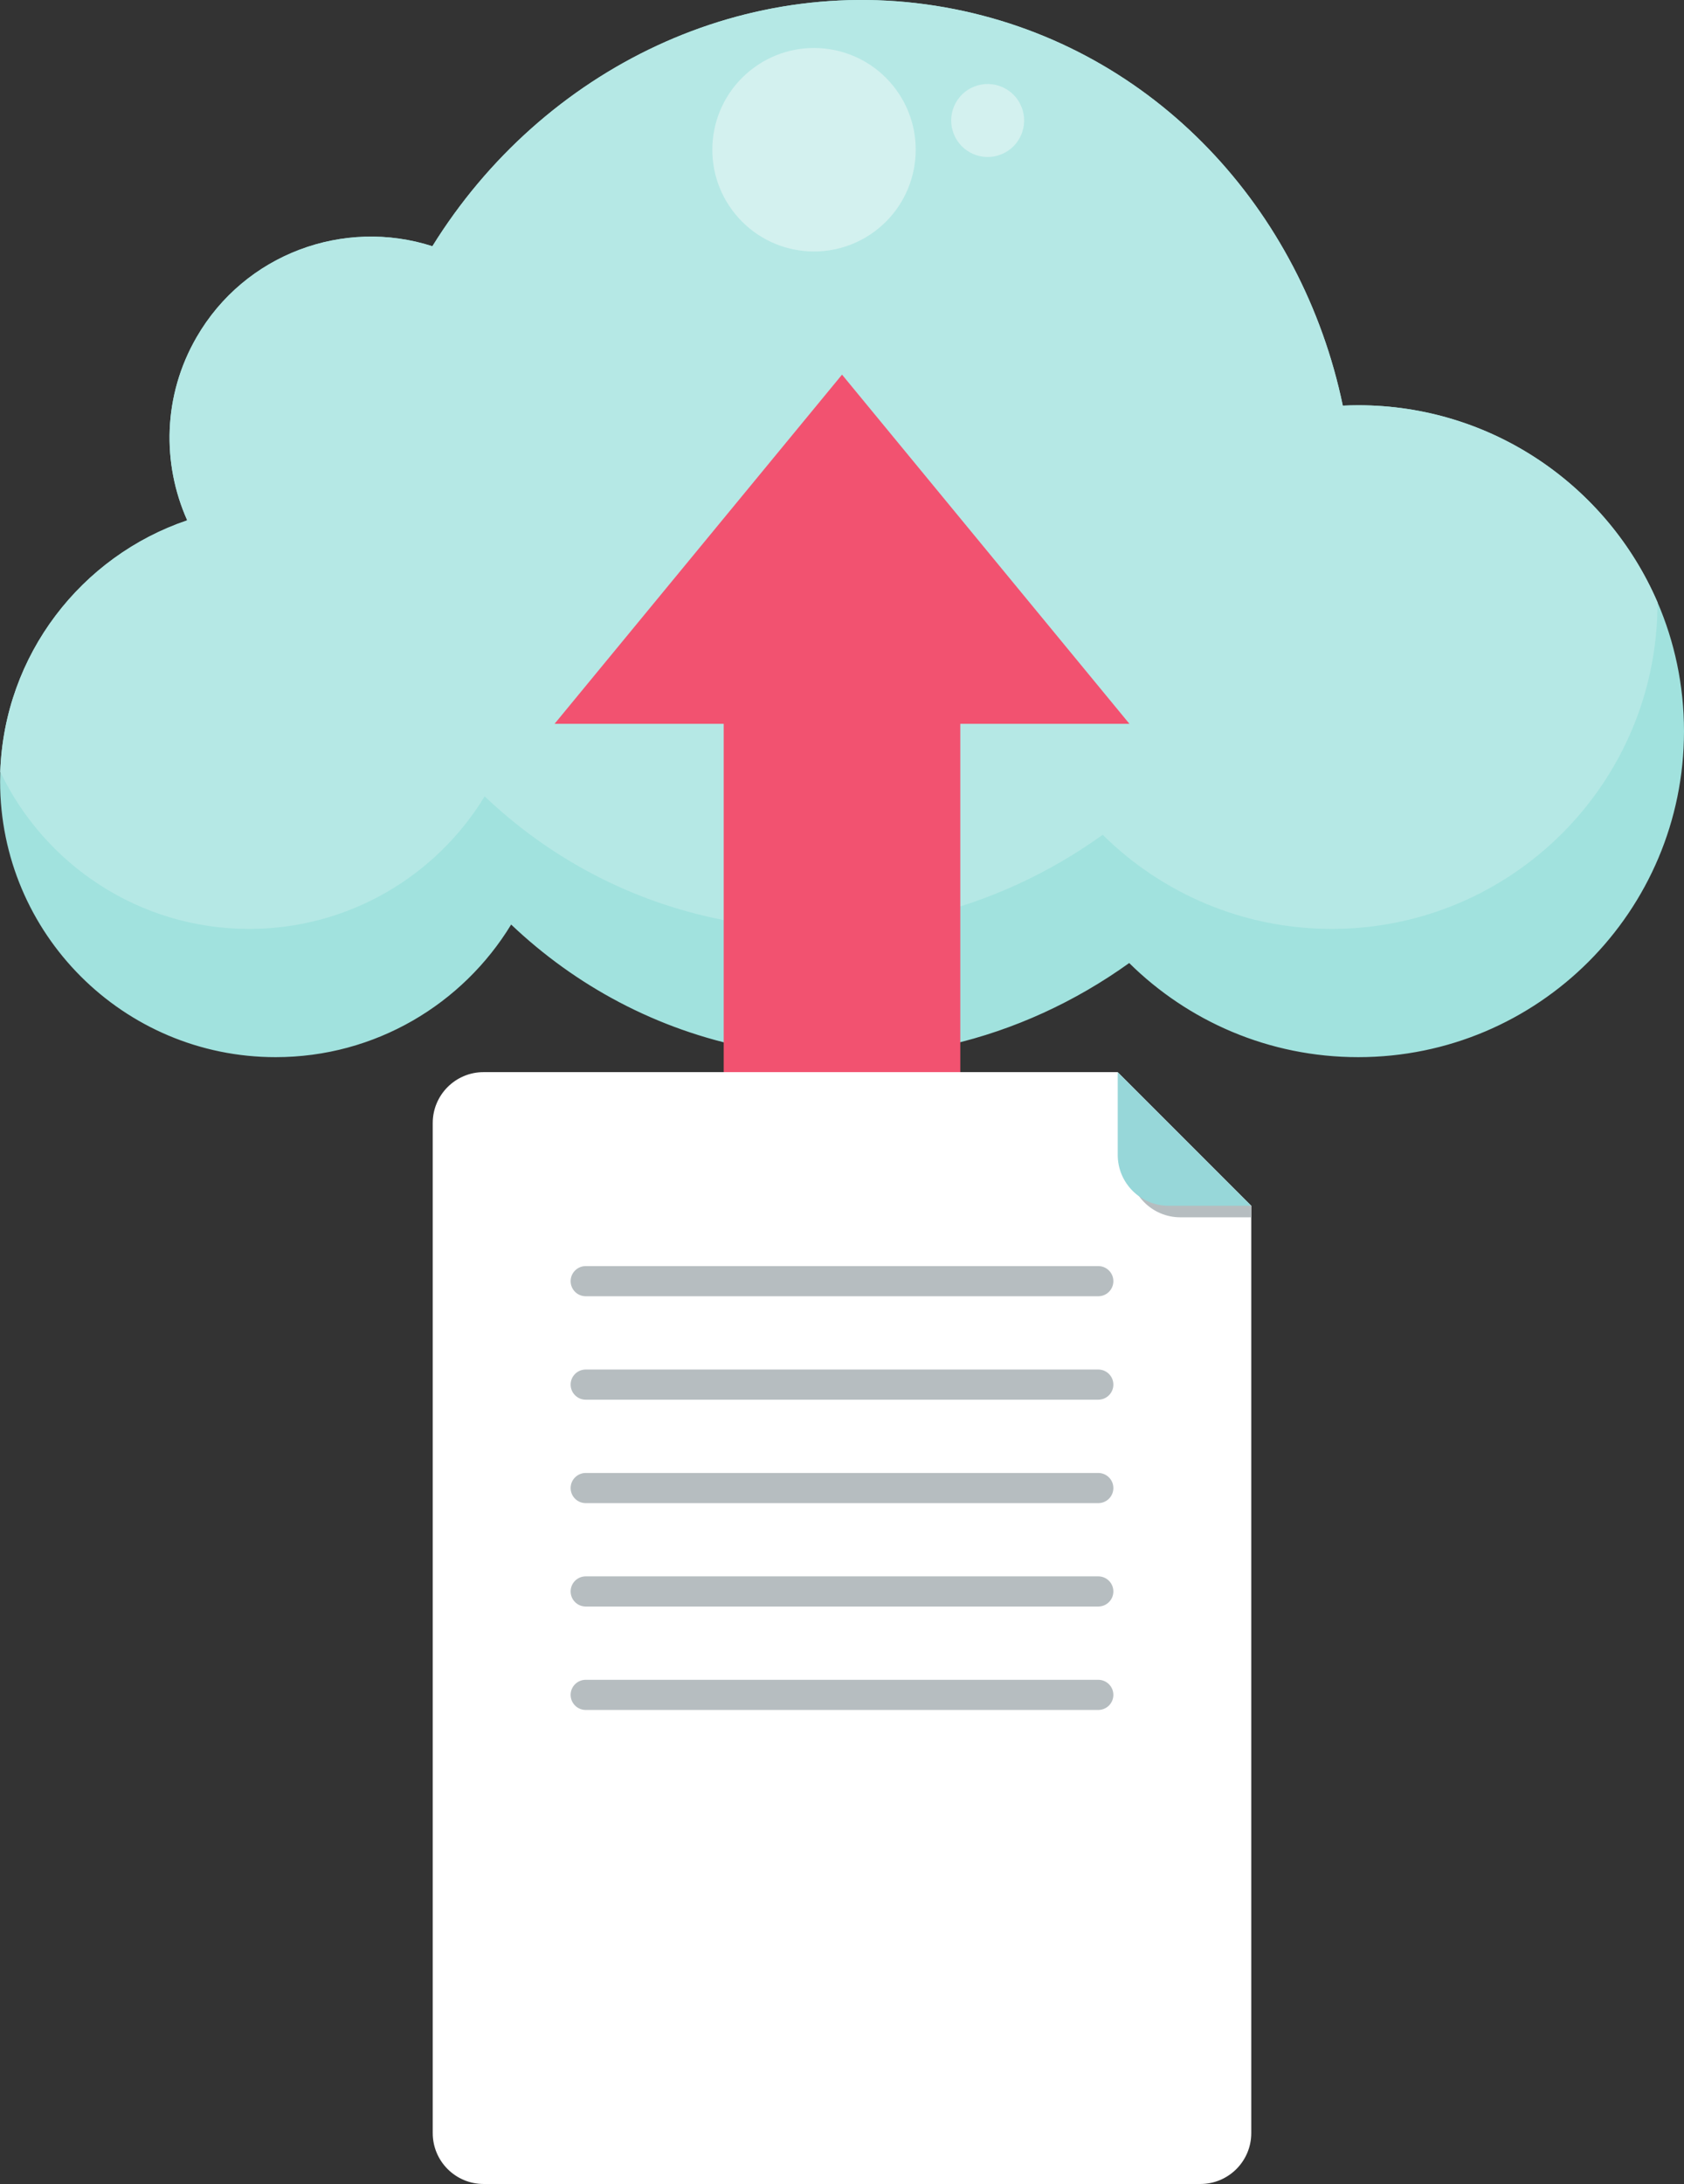 <?xml version="1.0" encoding="UTF-8"?>
<svg id="Capa_2" data-name="Capa 2" xmlns="http://www.w3.org/2000/svg" viewBox="0 0 336.31 435.99">
  <rect x="0" y="0" width="336.31" height="435.99" fill="#333333" stroke="none"/>
  <defs>
    <style>
      .cls-1 {
        fill: #f25270;
      }

      .cls-1, .cls-2, .cls-3, .cls-4, .cls-5, .cls-6, .cls-7 {
        stroke-width: 0px;
      }

      .cls-2 {
        fill: #d3f1ef;
      }

      .cls-3 {
        fill: #b5e8e5;
      }

      .cls-4 {
        fill: #a1e2de;
      }

      .cls-5 {
        fill: #fff;
      }

      .cls-6 {
        fill: #97d7d9;
      }

      .cls-7 {
        fill: #b6bdc0;
      }
    </style>
  </defs>
  <g id="_Ñëîé_1" data-name="Ñëîé 1">
    <g>
      <g>
        <path class="cls-4" d="m336.31,145.97c0,35.94-29.13,65.07-65.06,65.07-17.83,0-33.99-7.18-45.74-18.79-21.59,15.49-48.66,22.38-76,16.95-18.4-3.65-34.55-12.41-47.43-24.63-9.66,15.87-27.11,26.47-47.04,26.47-30.39,0-55.02-24.64-55.02-55.03,0-.65.01-1.3.03-1.95.81-23.37,16.2-43.04,37.34-50.19-5.09-11.37-4.85-24.93,1.86-36.54,9.64-16.7,29.46-23.86,47.1-18.18C108.37,13.68,149.2-6.39,190.65,1.83c39.97,7.93,69.35,39.95,77.52,79.15,1.02-.05,2.04-.08,3.07-.08,26.79,0,49.79,16.19,59.77,39.31,3.41,7.9,5.3,16.6,5.3,25.75Z"/>
        <path class="cls-3" d="m331.02,120.22v.15c0,35.94-29.13,65.07-65.06,65.07-17.83,0-33.99-7.17-45.74-18.79-21.59,15.5-48.66,22.39-76,16.96-18.4-3.65-34.56-12.41-47.43-24.63-9.66,15.87-27.11,26.46-47.04,26.46-21.92,0-40.85-12.82-49.7-31.37.81-23.37,16.2-43.04,37.34-50.19-5.09-11.37-4.85-24.93,1.86-36.54,9.64-16.7,29.46-23.86,47.1-18.18C108.37,13.68,149.2-6.39,190.65,1.83c39.97,7.93,69.35,39.95,77.52,79.15,1.02-.05,2.04-.08,3.07-.08,26.79,0,49.79,16.19,59.77,39.31Z"/>
        <g>
          <circle class="cls-2" cx="162.58" cy="29.9" r="20.31" transform="translate(17.61 109.35) rotate(-39.15)"/>
          <path class="cls-2" d="m204.02,21.38c1.48,3.74-.36,7.98-4.1,9.45-3.74,1.48-7.98-.36-9.45-4.1-1.48-3.74.36-7.98,4.1-9.45,3.74-1.48,7.98.36,9.45,4.1Z"/>
        </g>
      </g>
      <polygon class="cls-1" points="225.56 144.5 168.16 74.79 110.75 144.5 144.53 144.5 144.53 240.07 191.78 240.07 191.78 144.5 225.56 144.5"/>
      <g>
        <path class="cls-5" d="m249.89,240.71v185.12c0,5.61-4.55,10.16-10.16,10.16H96.58c-5.61,0-10.16-4.55-10.16-10.16v-201.64c0-5.61,4.55-10.16,10.16-10.16h126.63l26.67,26.67Z"/>
        <path class="cls-7" d="m249.89,240.71v2.3h-14.17c-5.61,0-10.16-4.55-10.16-10.16v-16.46l24.32,24.32Z"/>
        <path class="cls-6" d="m223.22,230.55v-16.51l26.67,26.67h-16.51c-5.61,0-10.16-4.55-10.16-10.16Z"/>
        <g>
          <path class="cls-7" d="m219.34,258.77h-102.37c-1.66,0-3.01-1.35-3.01-3.01h0c0-1.66,1.35-3.01,3.01-3.01h102.37c1.66,0,3.01,1.35,3.01,3.01h0c0,1.66-1.35,3.01-3.01,3.01Z"/>
          <path class="cls-7" d="m219.34,279.42h-102.37c-1.66,0-3.01-1.35-3.01-3.01h0c0-1.66,1.35-3.01,3.01-3.01h102.37c1.66,0,3.01,1.35,3.01,3.01h0c0,1.66-1.35,3.01-3.01,3.01Z"/>
          <path class="cls-7" d="m219.34,300.07h-102.37c-1.66,0-3.01-1.35-3.01-3.01h0c0-1.66,1.35-3.01,3.01-3.01h102.37c1.66,0,3.01,1.35,3.01,3.01h0c0,1.66-1.35,3.01-3.01,3.01Z"/>
          <path class="cls-7" d="m219.34,320.71h-102.37c-1.66,0-3.01-1.35-3.01-3.01h0c0-1.66,1.35-3.01,3.01-3.01h102.37c1.66,0,3.01,1.35,3.01,3.01h0c0,1.66-1.35,3.01-3.01,3.01Z"/>
          <path class="cls-7" d="m219.34,341.36h-102.37c-1.66,0-3.01-1.35-3.01-3.01h0c0-1.66,1.35-3.01,3.01-3.01h102.37c1.66,0,3.01,1.35,3.01,3.01h0c0,1.66-1.35,3.01-3.01,3.01Z"/>
        </g>
      </g>
    </g>
  </g>
</svg>